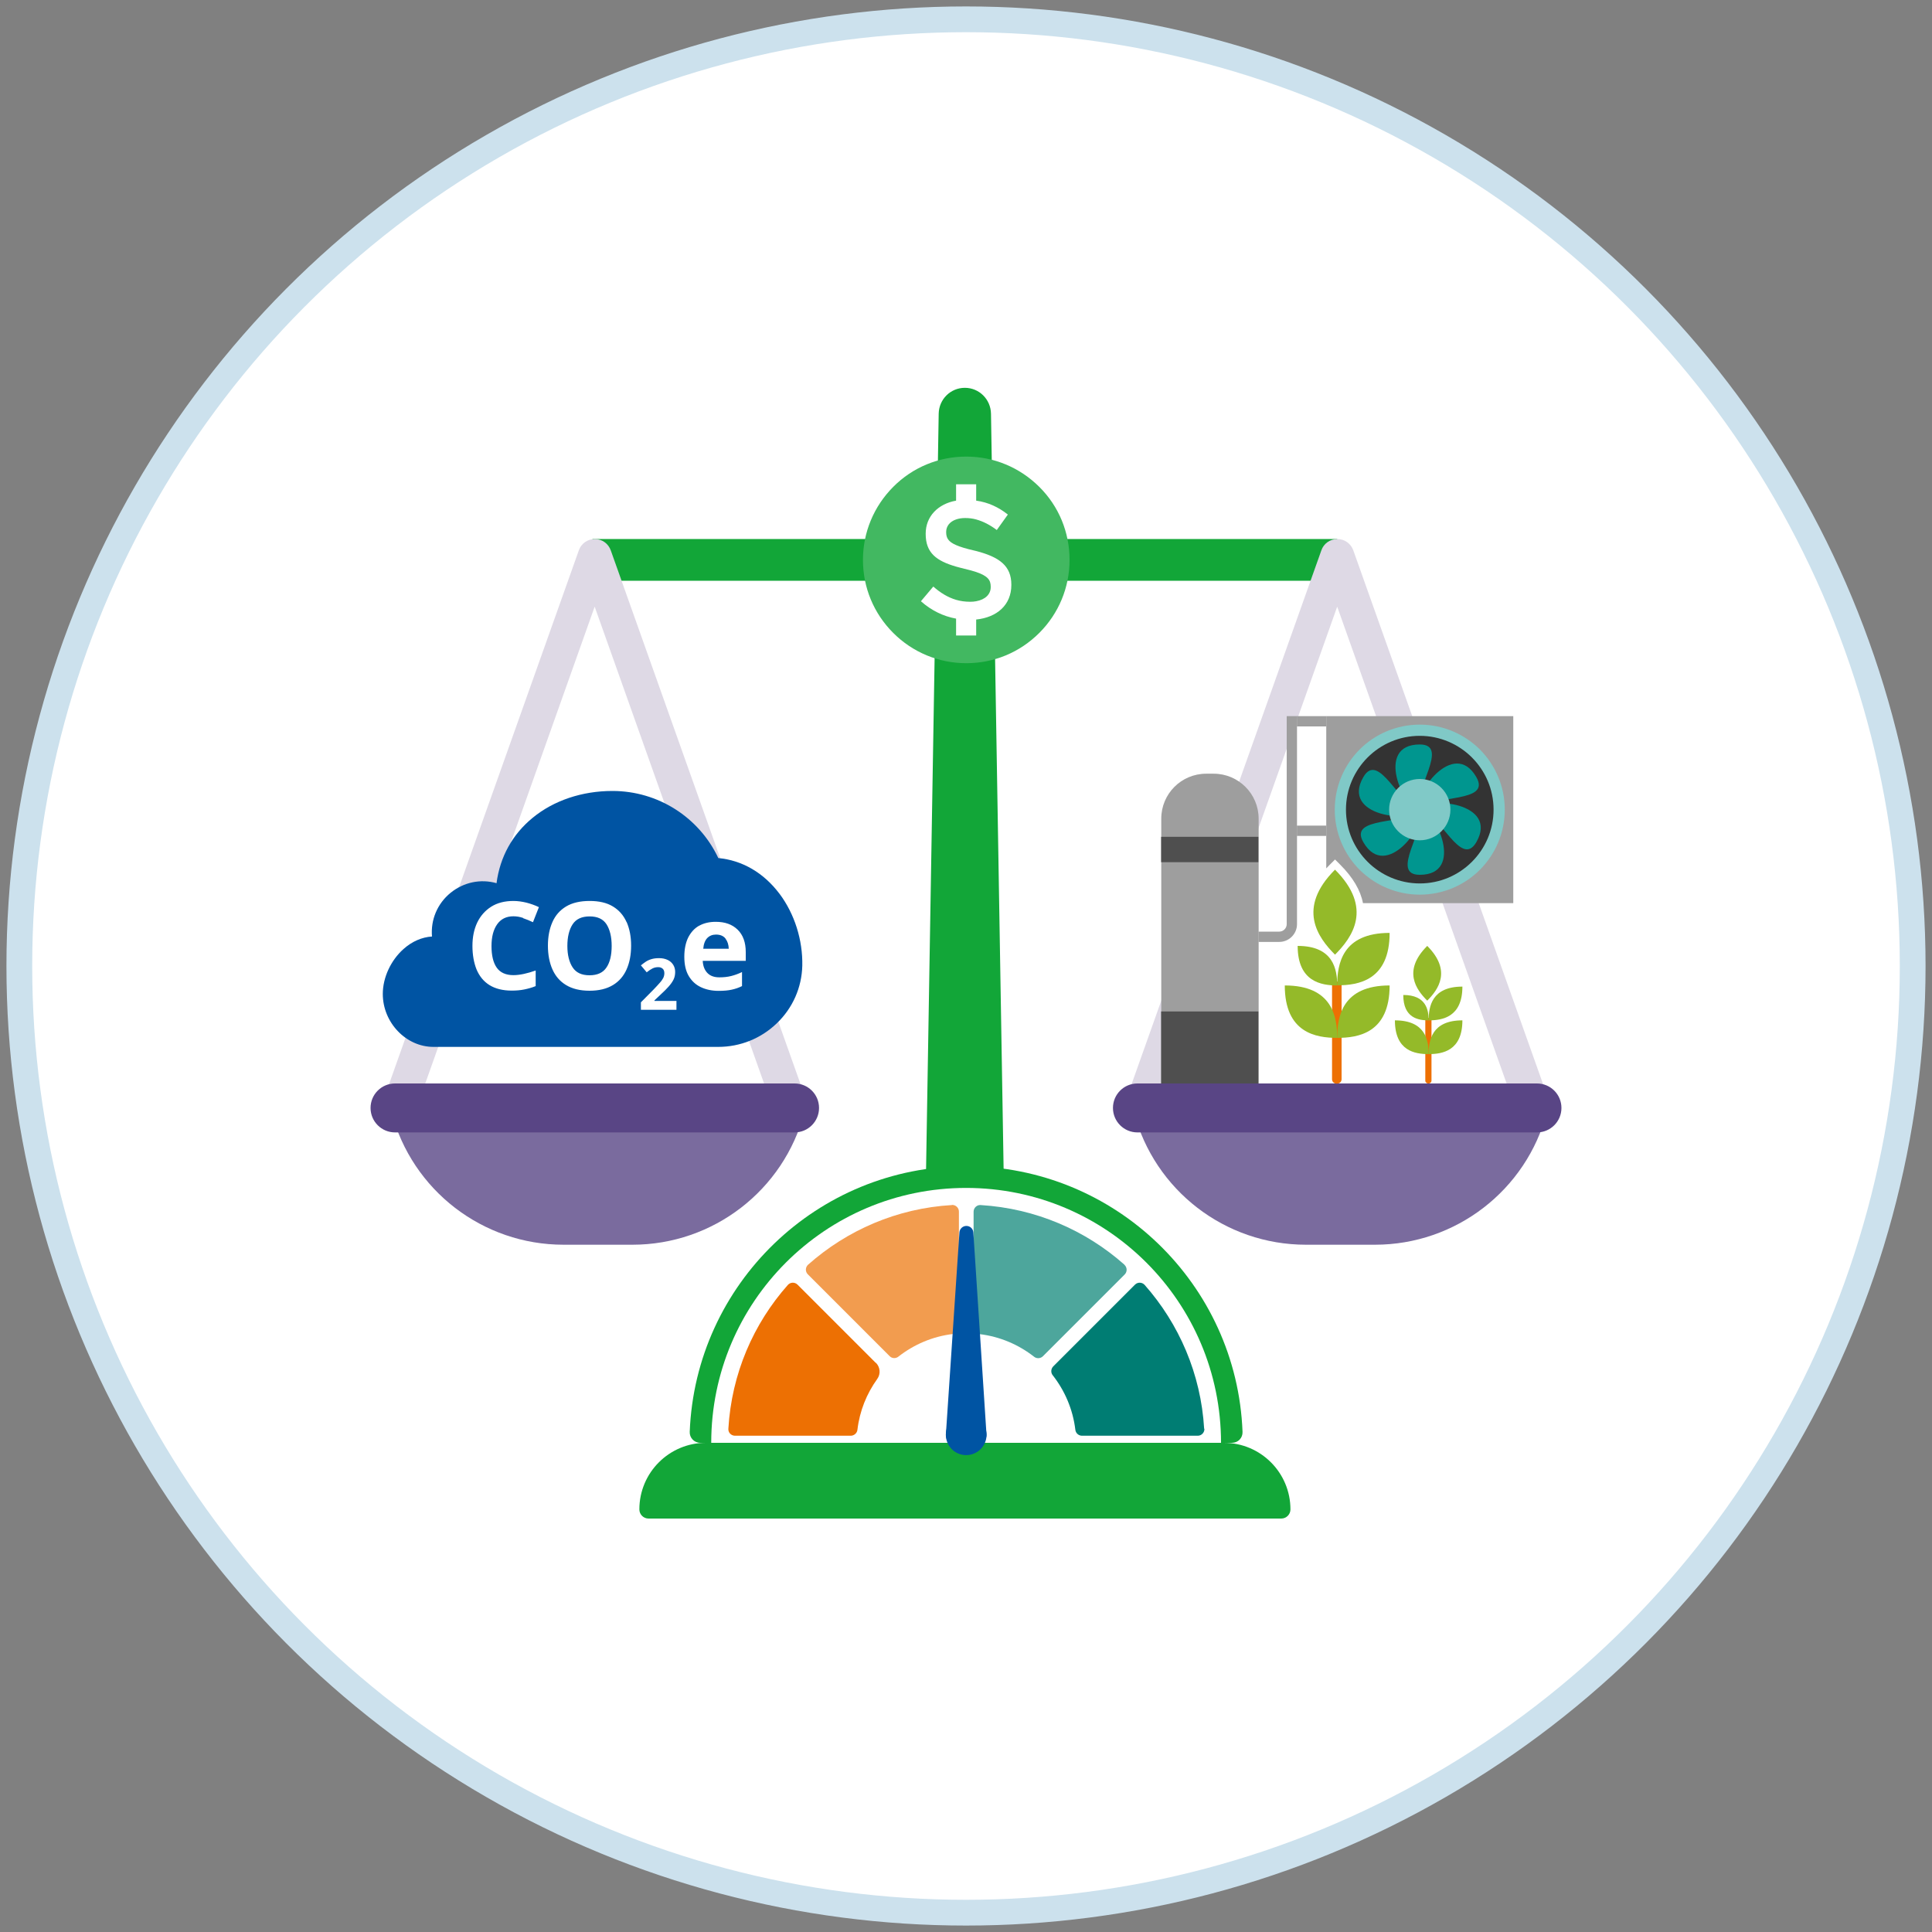 <?xml version="1.0" encoding="UTF-8"?>
<svg id="Layer_1" data-name="Layer 1" xmlns="http://www.w3.org/2000/svg" xmlns:xlink="http://www.w3.org/1999/xlink" version="1.1" viewBox="0 0 150 150">
  <rect x="0" y="0" width="150" height="150" fill="#808080" stroke="none"/>
  <defs>
    <style>
      .cls-1 {
        fill: #333;
      }

      .cls-1, .cls-2, .cls-3, .cls-4, .cls-5, .cls-6, .cls-7, .cls-8, .cls-9, .cls-10, .cls-11, .cls-12, .cls-13, .cls-14, .cls-15, .cls-16, .cls-17, .cls-18 {
        stroke-width: 0px;
      }

      .cls-2 {
        fill: #80c9c7;
      }

      .cls-19 {
        clip-path: url(#clippath);
      }

      .cls-3, .cls-20 {
        fill: none;
      }

      .cls-20 {
        stroke: #cce1ed;
        stroke-width: 2px;
      }

      .cls-4 {
        fill: #94ba29;
      }

      .cls-5 {
        fill: #00968f;
      }

      .cls-6 {
        fill: #594585;
      }

      .cls-7 {
        fill: #7a6b9e;
      }

      .cls-8 {
        fill: #4f4f4f;
      }

      .cls-9 {
        fill: #9e9e9e;
      }

      .cls-21 {
        clip-path: url(#clippath-1);
      }

      .cls-22 {
        clip-path: url(#clippath-2);
      }

      .cls-10 {
        fill: #42b861;
      }

      .cls-11 {
        fill: #f29c4f;
      }

      .cls-12 {
        fill: #0054a3;
      }

      .cls-13 {
        fill: #4da69c;
      }

      .cls-14 {
        fill: #ded9e5;
      }

      .cls-15 {
        fill: #12a638;
      }

      .cls-16 {
        fill: #fff;
      }

      .cls-17 {
        fill: #ed7003;
      }

      .cls-18 {
        fill: #007d73;
      }
    </style>
    <clipPath id="clippath">
      <rect class="cls-3" width="150" height="150"/>
    </clipPath>
    <clipPath id="clippath-1">
      <rect class="cls-3" width="150" height="150"/>
    </clipPath>
    <clipPath id="clippath-2">
      <rect class="cls-3" width="150" height="150"/>
    </clipPath>
  </defs>
  <g class="cls-19">
    <path class="cls-16" d="M75,148.5c40.59,0,73.5-32.91,73.5-73.5S115.59,1.5,75,1.5,1.5,34.41,1.5,75s32.91,73.5,73.5,73.5"/>
    <circle class="cls-20" cx="75" cy="75" r="73.5"/>
  </g>
  <rect class="cls-15" x="46" y="41.85" width="57.82" height="3.24"/>
  <g class="cls-21">
    <path class="cls-15" d="M76.94,32.12c-.02-1.12-.92-2.01-2.03-2.01s-2.01.89-2.03,2.01l-1.35,80.76h6.76l-1.35-80.76Z"/>
    <path class="cls-15" d="M95.02,112.02h-40.21c-2.85,0-5.17,2.31-5.17,5.17,0,.39.32.71.71.71h49.13c.39,0,.71-.32.71-.71,0-2.85-2.31-5.17-5.17-5.17"/>
    <path class="cls-15" d="M54.37,112.02c-.47,0-.84-.39-.82-.85.45-11.47,9.89-20.63,21.46-20.63s21.02,9.16,21.46,20.63c.02.47-.35.85-.82.85h-41.29Z"/>
    <path class="cls-16" d="M55.22,112.02c0-10.93,8.86-19.79,19.79-19.79s19.79,8.86,19.79,19.79h-39.59Z"/>
    <path class="cls-11" d="M73.91,93.56c-4.28.25-8.16,1.96-11.17,4.63-.22.2-.23.54-.02.75l6.35,6.35c.18.19.48.2.68.04,1.2-.94,2.65-1.57,4.24-1.76.26-.03.46-.25.46-.52v-8.98c0-.3-.25-.53-.54-.52"/>
    <path class="cls-13" d="M87.3,98.19c-3.01-2.67-6.89-4.37-11.17-4.63-.29-.02-.54.22-.54.52v8.98c0,.26.2.49.46.52,1.59.19,3.04.82,4.24,1.76.2.16.5.14.68-.04l6.35-6.35c.21-.21.2-.55-.02-.75"/>
    <path class="cls-17" d="M67.99,105.81l-6.07-6.07c-.21-.21-.55-.2-.75.02-2.67,3.01-4.37,6.89-4.62,11.17-.02.3.22.54.52.54h8.98c.26,0,.49-.2.52-.46.17-1.46.72-2.81,1.54-3.95.28-.39.23-.92-.11-1.26"/>
    <path class="cls-18" d="M93.49,110.93c-.25-4.27-1.96-8.16-4.62-11.17-.2-.22-.54-.23-.75-.02l-6.35,6.35c-.18.19-.2.48-.04.68.94,1.2,1.57,2.65,1.76,4.24.03.26.25.46.52.46h8.98c.3,0,.53-.25.52-.54"/>
    <path class="cls-12" d="M75.57,95.68c-.02-.28-.25-.5-.54-.5-.28,0-.52.22-.54.5l-1.05,15.66c-.03.49.35.9.84.9h1.47c.49,0,.87-.41.84-.89l-1.02-15.67Z"/>
    <path class="cls-12" d="M75.78,110.01c.76.42,1.04,1.39.62,2.15-.42.76-1.39,1.04-2.15.62-.76-.42-1.04-1.38-.62-2.15.42-.76,1.39-1.04,2.15-.62"/>
    <path class="cls-14" d="M62.48,85.09l-15.06-42.36c-.19-.53-.68-.88-1.24-.88s-1.06.35-1.24.88l-15.06,42.36c-.24.69.11,1.44.8,1.68.69.24,1.44-.12,1.68-.8l13.81-38.87,13.81,38.87c.19.54.7.88,1.24.88.15,0,.29-.02.44-.08.69-.24,1.05-1,.8-1.68"/>
    <path class="cls-7" d="M43.75,96.64h5.35c6.27,0,11.75-4.22,13.35-10.28H30.4c1.6,6.06,7.08,10.28,13.35,10.28"/>
    <path class="cls-6" d="M61.69,84.12h-31.02c-1.05,0-1.9.85-1.9,1.9s.85,1.9,1.9,1.9h31.02c1.05,0,1.9-.85,1.9-1.9s-.85-1.9-1.9-1.9"/>
    <path class="cls-14" d="M120.13,85.09l-15.06-42.36c-.19-.53-.68-.88-1.24-.88s-1.06.35-1.24.88l-15.06,42.36c-.24.69.11,1.44.8,1.68.69.24,1.44-.12,1.68-.8l13.81-38.87,13.81,38.87c.19.54.7.88,1.24.88.15,0,.29-.02.44-.08.69-.24,1.04-1,.8-1.68"/>
    <path class="cls-7" d="M101.4,96.64h5.35c6.27,0,11.75-4.22,13.35-10.28h-32.06c1.6,6.06,7.08,10.28,13.35,10.28"/>
    <path class="cls-6" d="M119.33,84.12h-31.02c-1.05,0-1.9.85-1.9,1.9s.85,1.9,1.9,1.9h31.02c1.05,0,1.9-.85,1.9-1.9s-.85-1.9-1.9-1.9"/>
    <path class="cls-10" d="M80.69,37.8c-1.52-1.51-3.53-2.35-5.67-2.35s-4.16.83-5.67,2.35c-1.51,1.52-2.35,3.53-2.35,5.67s.83,4.15,2.35,5.67c1.51,1.51,3.53,2.35,5.67,2.35s4.15-.83,5.67-2.35c1.51-1.51,2.35-3.53,2.35-5.67s-.83-4.16-2.35-5.67"/>
    <path class="cls-16" d="M78.52,45.42c0,1.54-1.1,2.51-2.73,2.68v1.24h-1.56v-1.31c-.99-.18-1.92-.63-2.73-1.35l.96-1.14c.56.49,1.13.84,1.77,1.03.34.1.7.15,1.09.15.17,0,.32-.01.47-.04.71-.13,1.13-.54,1.13-1.1v-.03c0-.51-.22-.83-1.13-1.14-.25-.08-.55-.17-.91-.25-.23-.06-.45-.11-.65-.17-1.52-.44-2.36-1.06-2.36-2.53v-.03c0-1.33.95-2.31,2.36-2.56v-1.27h1.56v1.27c.94.13,1.74.51,2.46,1.08l-.86,1.2c-.53-.4-1.06-.67-1.6-.82-.28-.08-.57-.11-.86-.11-.27,0-.5.04-.7.11-.5.17-.77.54-.77.96v.03c0,.45.17.74.77,1,.32.14.77.28,1.39.42.06.01.12.03.17.04,1.8.47,2.73,1.15,2.73,2.61v.03Z"/>
    <path class="cls-12" d="M60.51,69.38c-1.22-1.62-2.89-2.59-4.74-2.76-1.5-3.18-4.69-5.21-8.22-5.21-2.36,0-4.56.74-6.19,2.08-1.58,1.29-2.54,3.04-2.81,5.08-1.23-.35-2.55-.08-3.57.75-1.03.84-1.55,2.1-1.44,3.39-.78.05-1.55.38-2.21.97-.99.88-1.61,2.22-1.61,3.49,0,2.22,1.8,4.11,3.93,4.11h22.11c1.71,0,3.32-.65,4.55-1.83,1.24-1.19,1.94-2.78,1.98-4.48.04-1.99-.6-4.02-1.77-5.58"/>
    <path class="cls-16" d="M40.62,71.29c.26.09.51.19.76.31l.46-1.17c-.31-.15-.63-.26-.97-.35-.34-.08-.67-.13-1.01-.13-.68,0-1.26.15-1.73.45-.47.3-.83.71-1.08,1.23-.25.53-.37,1.13-.37,1.81s.11,1.31.32,1.83c.22.52.55.93,1,1.21s1.03.43,1.73.43c.36,0,.69-.03.98-.09.29-.06.59-.14.88-.26v-1.21c-.32.11-.62.2-.9.26-.28.06-.55.1-.83.1-.59,0-1.03-.2-1.3-.59-.27-.39-.4-.95-.4-1.67s.15-1.28.44-1.69c.29-.41.71-.62,1.26-.62.25,0,.5.04.76.13M48.65,71.6c-.23-.52-.58-.93-1.06-1.22-.47-.29-1.08-.43-1.81-.43s-1.35.14-1.83.43c-.48.29-.83.69-1.06,1.21-.23.52-.35,1.13-.35,1.83s.12,1.32.35,1.84c.23.52.58.93,1.06,1.22.48.29,1.08.44,1.82.44s1.34-.15,1.82-.44c.48-.29.83-.7,1.06-1.22.23-.52.35-1.13.35-1.84s-.12-1.31-.35-1.84M44.46,71.76c.27-.41.71-.61,1.32-.61s1.04.2,1.31.61c.26.41.4.97.4,1.68s-.13,1.27-.4,1.67c-.27.41-.71.61-1.32.61s-1.04-.2-1.31-.61c-.27-.41-.41-.97-.41-1.67s.14-1.27.41-1.68M52.53,77.71h-1.72v-.04l.51-.48c.23-.21.43-.41.59-.59.16-.18.29-.36.38-.54.09-.18.13-.38.13-.6,0-.2-.05-.39-.15-.55-.1-.16-.24-.29-.43-.38-.19-.09-.41-.14-.67-.14-.24,0-.44.03-.6.08-.17.05-.32.12-.45.21-.13.09-.25.18-.36.27l.45.54c.16-.13.31-.23.45-.3.14-.07.29-.1.44-.1s.26.04.35.12c.09.08.13.2.13.35,0,.13-.03.25-.08.36-.06.11-.14.24-.27.38-.12.14-.28.31-.48.52l-.99,1v.58h2.76v-.7ZM54.3,71.86c-.37.2-.65.51-.86.91-.2.4-.31.91-.31,1.51s.11,1.1.34,1.49c.23.39.54.68.94.87.4.19.86.29,1.38.29.4,0,.74-.03,1.01-.09.28-.06.55-.15.81-.28v-1.09c-.29.14-.57.24-.85.31-.28.07-.58.1-.91.1-.4,0-.71-.11-.93-.34-.22-.23-.34-.54-.36-.94h3.34v-.68c0-.75-.21-1.33-.63-1.74-.42-.41-.98-.61-1.7-.61-.49,0-.92.1-1.28.3M56.33,72.88c.16.21.24.47.25.78h-1.98c.03-.37.14-.65.31-.83.18-.18.4-.27.68-.27.33,0,.57.1.74.31"/>
    <path class="cls-9" d="M99.9,55.6v16.15c0,.32-.26.58-.58.58h-1.61v.8h1.61c.76,0,1.38-.62,1.38-1.38v-16.15h-.8Z"/>
    <path class="cls-9" d="M97.71,84.12h-7.55v-20.56c0-1.93,1.56-3.49,3.49-3.49h.58c1.92,0,3.49,1.56,3.49,3.49v20.56Z"/>
  </g>
  <rect class="cls-8" x="90.15" y="78.53" width="7.55" height="5.59"/>
  <rect class="cls-8" x="90.15" y="64.97" width="7.55" height="1.97"/>
  <rect class="cls-9" x="100.69" y="64.1" width="2.28" height=".8"/>
  <rect class="cls-9" x="100.69" y="55.6" width="2.28" height=".8"/>
  <g class="cls-22">
    <path class="cls-17" d="M104.04,76.21h-.49c-.07,0-.13.06-.13.13v7.45c0,.19.15.34.34.34h.06c.19,0,.34-.15.34-.34v-7.45c0-.07-.06-.13-.13-.13"/>
    <path class="cls-4" d="M103.65,67.52c2.99,2.99,1.33,5.27,0,6.6-1.33-1.33-2.99-3.61,0-6.6"/>
    <path class="cls-4" d="M107.89,76.51c0,3.69-2.43,4.07-4.07,4.07,0-1.64.38-4.07,4.07-4.07"/>
    <path class="cls-4" d="M99.75,76.51c0,3.69,2.43,4.07,4.07,4.07,0-1.64-.38-4.07-4.07-4.07"/>
    <path class="cls-4" d="M107.89,72.43c0,3.69-2.43,4.07-4.07,4.07,0-1.64.38-4.07,4.07-4.07"/>
    <path class="cls-4" d="M100.75,73.44c2.78,0,3.07,1.83,3.07,3.07-1.24,0-3.07-.29-3.07-3.07"/>
    <path class="cls-17" d="M111.06,79.03h-.32s-.08.04-.08.08v4.79c0,.12.1.22.22.22h.04c.12,0,.22-.1.22-.22v-4.79s-.04-.08-.08-.08"/>
    <path class="cls-4" d="M110.81,73.44c1.92,1.93.86,3.39,0,4.25-.86-.86-1.93-2.32,0-4.25"/>
    <path class="cls-4" d="M113.54,79.22c0,2.38-1.57,2.62-2.62,2.62,0-1.06.24-2.62,2.62-2.62"/>
    <path class="cls-4" d="M108.3,79.22c0,2.38,1.56,2.62,2.62,2.62,0-1.06-.24-2.62-2.62-2.62"/>
    <path class="cls-4" d="M113.54,76.6c0,2.38-1.57,2.62-2.62,2.62,0-1.06.24-2.62,2.62-2.62"/>
    <path class="cls-4" d="M108.95,77.25c1.79,0,1.97,1.18,1.97,1.97-.8,0-1.97-.18-1.97-1.97"/>
    <path class="cls-9" d="M102.97,55.6v11.82c.09-.1.18-.19.28-.29l.4-.4.4.4c.99.99,1.58,1.99,1.77,2.99h11.67v-14.52h-14.52Z"/>
    <path class="cls-1" d="M110.23,56.69c3.4,0,6.16,2.76,6.16,6.16s-2.76,6.16-6.16,6.16-6.16-2.76-6.16-6.16,2.76-6.16,6.16-6.16"/>
    <path class="cls-2" d="M110.23,56.26c1.82,0,3.47.74,4.67,1.93,1.19,1.2,1.93,2.85,1.93,4.67s-.74,3.47-1.93,4.67c-1.19,1.19-2.85,1.93-4.67,1.93s-3.47-.74-4.67-1.93c-1.19-1.19-1.93-2.85-1.93-4.67s.74-3.47,1.93-4.67c1.19-1.19,2.85-1.93,4.67-1.93M114.28,58.81c-1.03-1.03-2.47-1.68-4.05-1.68s-3.01.64-4.05,1.68c-1.03,1.03-1.68,2.47-1.68,4.05s.64,3.01,1.68,4.05c1.03,1.03,2.47,1.68,4.05,1.68s3.01-.64,4.05-1.68,1.68-2.47,1.68-4.05-.64-3.01-1.68-4.05"/>
    <path class="cls-5" d="M110.23,57.8c2.37,0-.54,3.54,0,5.06-1.24,0-3.54-5.06,0-5.06"/>
    <path class="cls-5" d="M105.85,60.33c1.19-2.05,2.79,2.24,4.38,2.53-.62,1.07-6.15.54-4.38-2.53"/>
    <path class="cls-5" d="M105.85,65.39c-1.19-2.05,3.33-1.3,4.38-2.53.62,1.07-2.61,5.6-4.38,2.53"/>
    <path class="cls-5" d="M110.23,67.92c-2.37,0,.54-3.54,0-5.06,1.24,0,3.54,5.06,0,5.06"/>
    <path class="cls-5" d="M114.62,65.39c-1.19,2.05-2.79-2.24-4.38-2.53.62-1.07,6.15-.54,4.38,2.53"/>
    <path class="cls-5" d="M114.62,60.33c1.19,2.05-3.33,1.3-4.38,2.53-.62-1.07,2.61-5.6,4.38-2.53"/>
    <path class="cls-2" d="M110.23,60.48c1.32,0,2.38,1.07,2.38,2.38s-1.07,2.38-2.38,2.38-2.38-1.07-2.38-2.38,1.07-2.38,2.38-2.38"/>
  </g>
</svg>